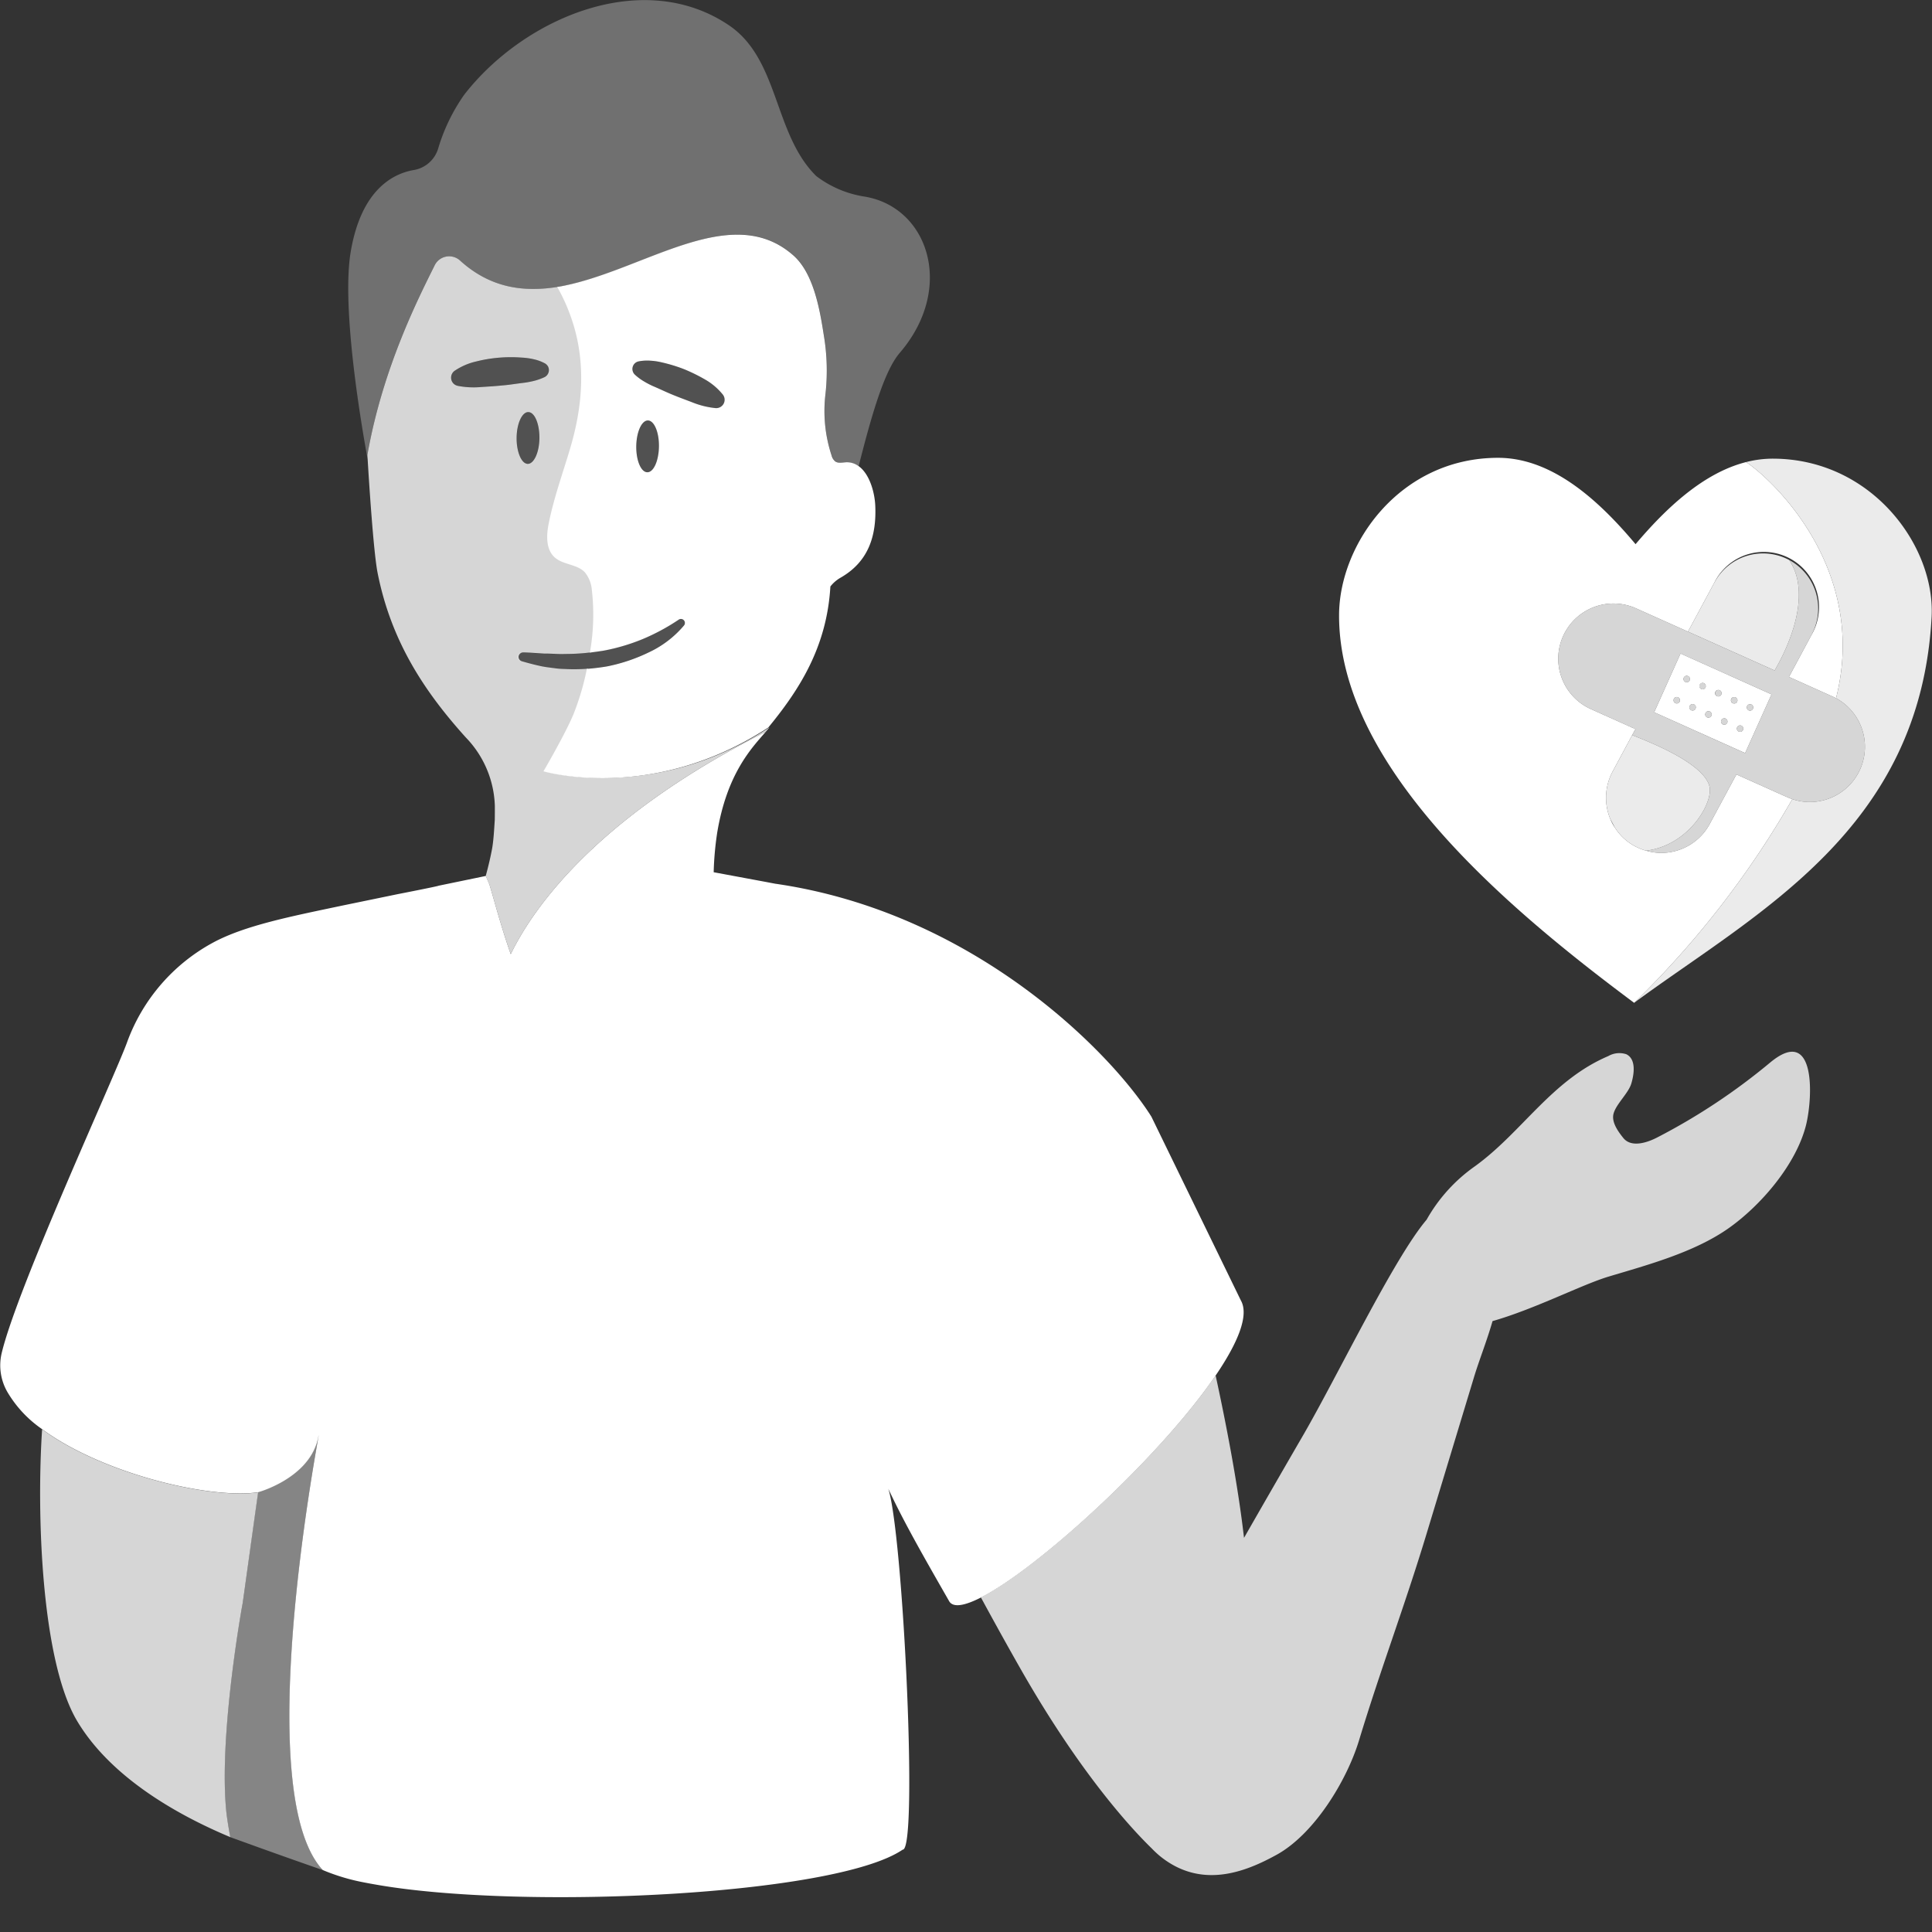 <svg viewBox="0 0 300 300" xmlns="http://www.w3.org/2000/svg"><rect x="0" y="0" width="300" height="300" fill="#333333" stroke="none"/><g fill="#fff"><path d="m 40.08 231.73 l -.42 2.98 -1.96 14.11 a .15 .15 0 0 1 -.01 .07 c -.06 .3 -.21 1.15 -.42 2.42 -.94 5.76 -3.03 20.11 -2.17 29.59 .08 .93 .31 2.53 .66 4.37 -7.76 -3.25 -18.39 -9.04 -23.75 -17.98 -5.63 -9.39 -6.34 -32.39 -5.47 -45.35 9.19 6.79 25.79 10.88 33.53 9.8 z" opacity=".8"/><path d="m 274.86 165 a 96.69 96.69 0 0 1 -17.52 11.62 c -1.7 .88 -4.07 1.58 -5.27 .09 -.86 -1.07 -1.9 -2.53 -1.5 -3.85 .45 -1.5 2.29 -3.11 2.74 -4.61 .48 -1.61 .73 -3.81 -.78 -4.55 a 3.46 3.46 0 0 0 -2.8 .29 c -8.81 3.75 -13.41 11.85 -20.72 17.12 a 25.25 25.25 0 0 0 -7.49 8.29 c -5.08 5.98 -13.8 24.2 -19.19 33.5 q -4.6 7.93 -9.16 15.9 c -.93 -8.12 -2.72 -17.44 -4.41 -25.23 -8.5 12.49 -27.33 29.81 -36.45 34.47 q 1.1 2.03 2.32 4.24 1.7 3.09 3.63 6.49 c 9.39 16.56 17.47 25.23 20.6 28.27 a 15.26 15.26 0 0 0 1.34 1.24 l .05 .04 c 6.38 5.06 13.17 2.34 17.98 -.31 5.8 -3.19 10.88 -11.44 12.81 -17.8 3.36 -11.08 7.05 -20.75 10.41 -31.83 q 3.72 -12.28 7.44 -24.56 c .78 -2.58 1.99 -5.6 2.87 -8.68 6.51 -1.85 13.91 -5.68 18.02 -6.91 5.85 -1.76 13.22 -3.71 18.59 -7.48 5.04 -3.54 10.57 -9.95 12.09 -16.13 1.07 -4.46 1.46 -15.5 -5.6 -9.62 z" opacity=".8"/><path d="m 67.46 41.26 a 2.52 2.52 0 0 1 3.9 -.86 c 4.75 4.35 9.98 5.03 15.35 4.14 12.99 -2.16 26.62 -13.58 36.48 -4.9 3.17 2.79 4.13 8.47 4.74 12.41 a 33.04 33.04 0 0 1 .25 9.22 21.5 21.5 0 0 0 .92 9.33 2.17 2.17 0 0 0 .59 1.05 c .48 .35 1.14 .17 1.73 .15 a 3.45 3.45 0 0 1 1.91 .59 c 1.97 -7.76 3.95 -14.76 6.37 -17.58 8.65 -10.05 4.47 -22.68 -5.49 -24.29 a 16.54 16.54 0 0 1 -7.46 -3.18 c -6.55 -6.45 -5.74 -17.79 -13.25 -23.2 -13.33 -9.33 -32 -1.54 -41.41 10.56 a 28.74 28.74 0 0 0 -4.06 8.39 4.77 4.77 0 0 1 -3.77 3.31 c -3.24 .56 -8.14 3.04 -9.79 12.62 -1.5 8.73 1.69 27.27 2.62 32.3 -.03 -.43 -.04 -.68 -.04 -.68 2.39 -13.69 8.13 -24.77 10.41 -29.38 z" opacity=".3"/><path d="m 129.68 71.64 a 1.8 1.8 0 0 1 -.56 -.94 21.97 21.97 0 0 1 -.95 -9.43 33.04 33.04 0 0 0 -.25 -9.22 c -.61 -3.93 -1.57 -9.62 -4.74 -12.4 -9.85 -8.68 -23.66 2.75 -36.65 4.91 a 29 29 0 0 1 2.18 4.83 c 1.74 5.01 2.38 11.53 -.11 20.01 -1.17 4 -2.62 7.92 -3.42 12.01 -.35 1.78 -.4 3.9 .93 5.12 1.31 1.19 3.48 1.05 4.7 2.33 a 4.96 4.96 0 0 1 1.09 2.73 33.75 33.75 0 0 1 -.3 9.74 c .74 -.09 1.47 -.19 2.2 -.31 a 30.82 30.82 0 0 0 6.01 -1.79 32.42 32.42 0 0 0 5.52 -2.97 l .06 -.04 a .61 .61 0 0 1 .73 .03 .62 .62 0 0 1 .09 .87 15.93 15.93 0 0 1 -5.47 4.18 26.72 26.72 0 0 1 -6.49 2.18 q -1.55 .26 -3.12 .38 a 40.46 40.46 0 0 1 -2.09 7.07 c -1.28 3.08 -4.65 8.84 -4.65 8.84 s 16.81 5.02 34.89 -6.79 c -.03 .04 -.05 .07 -.08 .11 4.8 -5.83 9.19 -12.49 9.74 -22.02 a 5.45 5.45 0 0 1 1.64 -1.4 c 4.23 -2.45 5.54 -6.38 5.33 -11.15 -.08 -1.95 -.85 -5.01 -2.7 -6.22 a 3.07 3.07 0 0 0 -1.81 -.52 c -.58 .03 -1.24 .21 -1.72 -.14 z m -29.17 1.69 c -.97 -.01 -1.74 -1.82 -1.71 -4.04 s .84 -4.01 1.81 -4 1.74 1.82 1.71 4.04 -.83 4.01 -1.8 4 z m 10.61 -9.96 h -.02 a 13.11 13.11 0 0 1 -3.36 -.8 c -1.04 -.41 -2.09 -.78 -3.11 -1.2 -1.03 -.41 -2.03 -.9 -3.06 -1.34 a 12.31 12.31 0 0 1 -1.51 -.77 8.05 8.05 0 0 1 -1.45 -1.06 l -.02 -.02 a 1.19 1.19 0 0 1 -.36 -.64 1.2 1.2 0 0 1 .92 -1.42 6.9 6.9 0 0 1 1.87 -.11 9.99 9.99 0 0 1 1.78 .27 24.37 24.37 0 0 1 3.43 1.05 26.82 26.82 0 0 1 3.22 1.58 9.79 9.79 0 0 1 2.79 2.36 1.3 1.3 0 0 1 -1.13 2.1 z"/><path d="m 188.76 213.59 c -8.5 12.49 -27.33 29.82 -36.44 34.47 -2.59 1.32 -4.38 1.62 -4.96 .53 -4.28 -7.48 -7.25 -12.67 -9.75 -18.12 2.37 2.92 5.1 56.78 2.57 56.74 -.01 .01 -.02 .01 -.04 .02 -10.54 7.14 -59.18 9.38 -81.71 5.42 -.66 -.11 -1.29 -.23 -1.91 -.35 a 31.47 31.47 0 0 1 -6.4 -1.92 c -11.06 -11.91 -1.06 -64.87 -.65 -67.42 .04 -.19 .01 -.1 -.08 .34 a 4.18 4.18 0 0 1 -.14 .56 2.92 2.92 0 0 1 -.14 .46 c -1.88 5.34 -8.72 7.31 -9.02 7.39 a .01 .01 0 0 0 -.01 .01 h -.01 c -7.74 1.09 -24.34 -3.01 -33.53 -9.8 a 18.24 18.24 0 0 1 -5.38 -5.75 8.27 8.27 0 0 1 -.92 -5.97 c 2.39 -10.21 17.74 -43.4 19.53 -48.46 a 28.77 28.77 0 0 1 13.27 -15.35 c 4.96 -2.69 12.15 -4.09 20.2 -5.79 l 8.48 -1.75 s 6.3 -1.23 6.4 -1.32 l 7.3 -1.51 h .02 c .19 .46 .38 .88 .56 1.33 .65 2.08 1.73 6.34 3.31 10.81 3.36 -6.94 13.06 -21.14 39.6 -34.53 -2.21 2.54 -6.03 6.49 -7.55 15.71 a 48.52 48.52 0 0 0 -.54 6.1 l 8.07 1.5 1.47 .28 c 30.73 4.42 52.1 26.11 58.43 36.18 l 13.89 28.53 c 1.31 2.3 -.46 6.58 -3.92 11.66 z"/><path d="m 84.58 119.73 s 3.37 -5.75 4.65 -8.83 a 40.55 40.55 0 0 0 2.08 -7.07 26.49 26.49 0 0 1 -3.67 .05 12.86 12.86 0 0 1 -1.68 -.14 c -.57 -.07 -1.12 -.14 -1.68 -.24 -1.1 -.22 -2.19 -.51 -3.26 -.82 a .72 .72 0 0 1 -.5 -.68 .71 .71 0 0 1 .7 -.69 h .06 c 1.1 .02 2.16 .12 3.23 .18 1.08 -.02 2.13 .11 3.19 .06 a 32.65 32.65 0 0 0 4.07 -.25 33.67 33.67 0 0 0 .3 -9.74 4.92 4.92 0 0 0 -1.07 -2.74 c -1.22 -1.28 -3.4 -1.14 -4.7 -2.33 -1.34 -1.22 -1.28 -3.34 -.93 -5.11 .79 -4.1 2.24 -8.02 3.41 -12.01 2.49 -8.48 1.86 -15 .13 -20.01 a 29.42 29.42 0 0 0 -2.19 -4.83 c -5.37 .89 -10.6 .22 -15.35 -4.13 a 2.51 2.51 0 0 0 -3.9 .85 c -2.28 4.62 -8.02 15.7 -10.42 29.38 0 0 .01 .25 .04 .69 .17 2.9 .89 14.31 1.54 17.62 2.11 10.66 7.27 18.44 13.69 25.56 a 15.97 15.97 0 0 1 4.52 10.65 c 0 .77 0 1.46 -.01 2.14 -.09 1.32 -.17 3.02 -.4 4.39 -.22 1.2 -.53 2.6 -1.01 4.35 h .02 c .19 .46 .37 .88 .56 1.33 .65 2.08 1.73 6.33 3.31 10.8 3.36 -6.94 13.06 -21.14 39.6 -34.53 .18 -.21 .34 -.4 .5 -.58 .02 -.04 .05 -.06 .07 -.1 -18.09 11.81 -34.9 6.78 -34.9 6.78 z m -6.7 -59.87 c -1.11 .12 -2.21 .17 -3.32 .25 a 13.03 13.03 0 0 1 -3.46 -.19 l -.03 -.01 a 1.27 1.27 0 0 1 -.79 -.52 1.31 1.31 0 0 1 .31 -1.81 9.86 9.86 0 0 1 3.35 -1.45 22.14 22.14 0 0 1 7.13 -.6 10.09 10.09 0 0 1 1.79 .25 6.69 6.69 0 0 1 1.75 .64 1.27 1.27 0 0 1 .51 .53 1.22 1.22 0 0 1 -.56 1.61 l -.02 .01 a 8.83 8.83 0 0 1 -1.69 .59 13.35 13.35 0 0 1 -1.67 .3 c -1.1 .13 -2.2 .32 -3.3 .4 z m 4.16 4.13 c .98 .01 1.74 1.83 1.72 4.04 s -.85 4.01 -1.81 4 -1.75 -1.81 -1.73 -4.04 .85 -4.01 1.81 -4 z" opacity=".8"/><path d="m 100.62 65.29 c -.97 -.01 -1.78 1.78 -1.81 4 s .74 4.03 1.71 4.04 1.79 -1.78 1.81 -4 -.74 -4.03 -1.71 -4.04 z" opacity=".15"/><path d="m 82.04 63.99 c -.97 -.01 -1.78 1.78 -1.81 4 s .74 4.03 1.71 4.04 1.78 -1.78 1.81 -4 -.74 -4.02 -1.71 -4.04 z" opacity=".15"/><path d="m 82.86 59.16 a 8.05 8.05 0 0 0 1.7 -.59 l .02 -.01 a 1.2 1.2 0 0 0 .55 -1.6 1.18 1.18 0 0 0 -.5 -.53 6.91 6.91 0 0 0 -1.76 -.65 9.94 9.94 0 0 0 -1.79 -.26 24.39 24.39 0 0 0 -3.59 .02 26.86 26.86 0 0 0 -3.54 .59 9.8 9.8 0 0 0 -3.35 1.45 1.31 1.31 0 0 0 -.31 1.81 1.29 1.29 0 0 0 .78 .52 h .02 a 13.11 13.11 0 0 0 3.45 .2 c 1.11 -.09 2.22 -.14 3.32 -.25 1.1 -.1 2.2 -.27 3.31 -.4 a 12.15 12.15 0 0 0 1.69 -.3 z" opacity=".15"/><path d="m 109.47 58.92 a 26.82 26.82 0 0 0 -3.22 -1.58 24.37 24.37 0 0 0 -3.43 -1.05 9.99 9.99 0 0 0 -1.78 -.27 6.9 6.9 0 0 0 -1.87 .11 1.2 1.2 0 0 0 -.92 1.42 1.19 1.19 0 0 0 .36 .64 l .02 .02 a 8.05 8.05 0 0 0 1.45 1.06 12.31 12.31 0 0 0 1.51 .77 c 1.02 .45 2.03 .93 3.06 1.34 1.02 .42 2.07 .79 3.11 1.2 a 13.11 13.11 0 0 0 3.36 .8 h .02 a 1.3 1.3 0 0 0 1.13 -2.1 9.79 9.79 0 0 0 -2.8 -2.36 z" opacity=".15"/><path d="m 100.72 101.29 a 15.92 15.92 0 0 0 5.47 -4.18 .62 .62 0 0 0 -.09 -.87 .62 .62 0 0 0 -.73 -.03 l -.06 .04 a 32.34 32.34 0 0 1 -5.52 2.97 30.79 30.79 0 0 1 -6.01 1.78 c -.73 .12 -1.47 .22 -2.2 .31 a 31.48 31.48 0 0 1 -4.08 .25 c -1.06 .05 -2.12 -.08 -3.19 -.05 -1.07 -.06 -2.13 -.17 -3.22 -.18 h -.06 a .69 .69 0 0 0 -.21 1.36 c 1.07 .32 2.16 .61 3.26 .83 .56 .09 1.11 .17 1.67 .24 a 12.06 12.06 0 0 0 1.69 .14 27 27 0 0 0 3.68 -.05 c 1.04 -.08 2.09 -.21 3.12 -.38 a 26.67 26.67 0 0 0 6.48 -2.18 z" opacity=".15"/><path d="m 50.14 290.39 c -6.43 -2.22 -14.39 -5.12 -14.39 -5.12 -.35 -1.85 -.58 -3.44 -.66 -4.37 -.86 -9.48 1.23 -23.83 2.17 -29.59 .22 -1.27 .36 -2.11 .42 -2.42 a .15 .15 0 0 0 .01 -.07 .04 .04 0 0 0 .01 -.03 l 1.94 -14.08 .42 -2.98 a .01 .01 0 0 1 .01 -.01 c .3 -.09 7.14 -2.05 9.02 -7.39 a 2.92 2.92 0 0 0 .14 -.46 5.95 5.95 0 0 0 .18 -.66 c .01 -.08 .04 -.17 .05 -.23 -.39 2.54 -10.39 55.5 .68 67.41 z" opacity=".4"/><path d="m 40.09 231.72 a .01 .01 0 0 0 -.01 .01 l .01 -.11 a .12 .12 0 0 1 .04 -.01 c .3 -.09 7.04 -2.03 8.99 -7.28 -1.89 5.34 -8.73 7.31 -9.03 7.39 z" opacity=".4"/><path d="m 285.1 108.42 c -.19 -.1 -.38 -.19 -.57 -.28 l -6.74 -3.03 3.51 -6.54 a 8.57 8.57 0 1 0 -15.08 -8.13 l -4.11 7.64 -7.99 -3.58 a 8.57 8.57 0 1 0 -7.01 15.64 l 6.3 2.83 .55 .24 v .01 l -.01 .01 -.38 .68 -.12 .22 v .01 l -3.04 5.66 a 8.6 8.6 0 0 0 -.36 7.38 v .01 a 7.28 7.28 0 0 0 .69 1.29 8.33 8.33 0 0 0 3.15 2.93 9.75 9.75 0 0 0 1.16 .51 3.98 3.98 0 0 0 .56 .17 8.16 8.16 0 0 0 1.68 .32 q .33 .03 .66 .03 a 8.57 8.57 0 0 0 7.55 -4.52 l 4.12 -7.65 .01 -.02 7.14 3.2 .75 .33 c .26 .12 .53 .22 .79 .31 a 143.97 143.97 0 0 1 -24.49 31.57 .52 .52 0 0 1 -.07 .06 c -18.99 -14.16 -45.89 -36.38 -45.82 -60.22 .03 -11.04 9.46 -24.45 24.76 -24.41 8.54 .03 15.82 6.9 21.28 13.41 4.57 -5.4 10.41 -11.04 17.17 -12.75 4.47 3.01 18.96 16.92 13.96 36.67 z"/><path d="m 275.56 104.11 l -13.45 -6.03 4.11 -7.64 a 8.57 8.57 0 0 1 11.61 -3.48 c 3.83 5.75 -.71 14.5 -2.27 17.15 z" opacity=".9"/><path d="m 260.72 108.38 a .5 .5 0 0 1 -.35 .85 .43 .43 0 0 1 -.19 -.04 .46 .46 0 0 1 -.16 -.11 .48 .48 0 0 1 0 -.7 .36 .36 0 0 1 .16 -.11 .49 .49 0 0 1 .54 .11 z" opacity=".8"/><path d="m 261.56 105.79 a .51 .51 0 0 1 -.15 -.35 .59 .59 0 0 1 .04 -.19 .5 .5 0 0 1 .11 -.17 .5 .5 0 0 1 .55 -.1 .54 .54 0 0 1 .16 .1 .55 .55 0 0 1 .15 .36 .65 .65 0 0 1 -.04 .19 .91 .91 0 0 1 -.11 .16 .53 .53 0 0 1 -.36 .15 .65 .65 0 0 1 -.19 -.04 .57 .57 0 0 1 -.16 -.11 z" opacity=".8"/><path d="m 262.37 109.63 a .5 .5 0 0 1 .46 -.3 .48 .48 0 0 1 .2 .04 .53 .53 0 0 1 .3 .46 .53 .53 0 0 1 -.05 .2 .49 .49 0 0 1 -.45 .3 .78 .78 0 0 1 -.21 -.04 .51 .51 0 0 1 -.25 -.66 z" opacity=".8"/><path d="m 263.92 106.33 a .49 .49 0 0 1 .45 -.29 .52 .52 0 0 1 .21 .04 .51 .51 0 0 1 .29 .46 .48 .48 0 0 1 -.04 .2 .51 .51 0 0 1 -.46 .3 .46 .46 0 0 1 -.2 -.05 .49 .49 0 0 1 -.25 -.66 z" opacity=".8"/><path d="m 264.83 110.73 a .5 .5 0 0 1 .45 -.3 .54 .54 0 0 1 .21 .05 .49 .49 0 0 1 .29 .45 .52 .52 0 0 1 -.04 .21 .5 .5 0 0 1 -.46 .29 .49 .49 0 0 1 -.45 -.7 z" opacity=".8"/><path d="m 266.37 107.44 a .51 .51 0 0 1 .46 -.3 .48 .48 0 0 1 .2 .04 .53 .53 0 0 1 .3 .46 .54 .54 0 0 1 -.05 .21 .49 .49 0 0 1 -.45 .29 .52 .52 0 0 1 -.21 -.04 .51 .51 0 0 1 -.25 -.66 z" opacity=".8"/><path d="m 267.29 111.83 a .51 .51 0 0 1 .46 -.29 .48 .48 0 0 1 .2 .04 .51 .51 0 0 1 .29 .46 .48 .48 0 0 1 -.04 .2 .5 .5 0 0 1 -.46 .29 .45 .45 0 0 1 -.2 -.04 .49 .49 0 0 1 -.25 -.66 z" opacity=".8"/><path d="m 268.83 108.54 a .5 .5 0 0 1 .45 -.3 .54 .54 0 0 1 .21 .05 .5 .5 0 0 1 .3 .45 .54 .54 0 0 1 -.05 .21 .5 .5 0 0 1 -.46 .29 .51 .51 0 0 1 -.2 -.04 .5 .5 0 0 1 -.25 -.66 z" opacity=".8"/><path d="m 269.7 113.14 a .51 .51 0 0 1 .15 -.36 .49 .49 0 0 1 .54 -.1 .44 .44 0 0 1 .16 .1 .45 .45 0 0 1 .11 .17 .41 .41 0 0 1 .04 .19 .43 .43 0 0 1 -.04 .19 .42 .42 0 0 1 -.11 .16 .49 .49 0 0 1 -.35 .15 .59 .59 0 0 1 -.19 -.04 .46 .46 0 0 1 -.16 -.11 .47 .47 0 0 1 -.15 -.35 z" opacity=".8"/><path d="m 271.39 110.2 a .51 .51 0 0 1 -.15 -.35 .52 .52 0 0 1 .15 -.36 .54 .54 0 0 1 .16 -.1 .5 .5 0 0 1 .38 0 .48 .48 0 0 1 .17 .1 .51 .51 0 0 1 .14 .36 .5 .5 0 0 1 -.14 .35 .53 .53 0 0 1 -.36 .15 .65 .65 0 0 1 -.19 -.04 .57 .57 0 0 1 -.16 -.11 z" opacity=".8"/><path d="m 285.1 108.42 c -.19 -.1 -.38 -.19 -.57 -.28 l -6.74 -3.03 3.51 -6.54 a 8.57 8.57 0 0 0 -3.47 -11.61 c 3.83 5.75 -.71 14.5 -2.27 17.15 l -13.45 -6.03 -7.99 -3.58 a 8.57 8.57 0 1 0 -7.01 15.64 l 6.3 2.83 .55 .24 v .01 h .01 l -.01 .01 -.39 .68 -.12 .22 v .01 c .8 .39 11.14 4.03 12.01 8.04 .54 2.57 -3.3 9.13 -9.85 9.91 a 6.26 6.26 0 0 0 .62 .16 4.05 4.05 0 0 0 .48 .09 c .19 .03 .39 .05 .58 .07 q .33 .03 .66 .03 a 8.57 8.57 0 0 0 7.55 -4.52 l 4.12 -7.65 .01 -.02 7.14 3.2 .75 .33 c .26 .12 .53 .22 .79 .31 a 8.46 8.46 0 0 0 2.71 .45 8.58 8.58 0 0 0 4.08 -16.12 z m -14.12 8.52 l -14.12 -6.34 4.09 -9.12 14.13 6.34 z" opacity=".8"/><path d="m 299.94 95.77 c -1.75 33.07 -27.05 45.88 -46.12 59.89 a 143.97 143.97 0 0 0 24.49 -31.57 8.46 8.46 0 0 0 2.71 .45 8.58 8.58 0 0 0 4.08 -16.12 c 5 -19.75 -9.49 -33.66 -13.96 -36.67 a 16.63 16.63 0 0 1 4.18 -.53 c 15.3 .04 25.2 13.54 24.62 24.55 z" opacity=".9"/><path d="m 255.61 132.09 a 3.98 3.98 0 0 1 -.56 -.17 9.75 9.75 0 0 1 -1.16 -.51 8.33 8.33 0 0 1 -3.15 -2.93 l -.69 -1.29 v -.01 a 8.6 8.6 0 0 1 .36 -7.38 l 3.04 -5.66 c .8 .39 11.14 4.03 12.01 8.04 .54 2.57 -3.3 9.13 -9.85 9.91 z" opacity=".9"/><path d="m 260.95 101.48 l -4.09 9.12 14.12 6.34 4.1 -9.12 z m -.23 7.6 a .47 .47 0 0 1 -.35 .15 .43 .43 0 0 1 -.19 -.04 .46 .46 0 0 1 -.16 -.11 .48 .48 0 0 1 0 -.7 .36 .36 0 0 1 .16 -.11 .49 .49 0 0 1 .54 .11 .48 .48 0 0 1 0 .7 z m 1.19 -3.14 a .65 .65 0 0 1 -.19 -.04 .57 .57 0 0 1 -.16 -.11 .51 .51 0 0 1 -.15 -.35 .59 .59 0 0 1 .04 -.19 .5 .5 0 0 1 .11 -.17 .5 .5 0 0 1 .55 -.1 .54 .54 0 0 1 .16 .1 .55 .55 0 0 1 .15 .36 .65 .65 0 0 1 -.04 .19 .91 .91 0 0 1 -.11 .16 .53 .53 0 0 1 -.36 .15 z m 1.37 4.09 a .49 .49 0 0 1 -.45 .3 .78 .78 0 0 1 -.21 -.04 .51 .51 0 0 1 -.25 -.66 .5 .5 0 0 1 .46 -.3 .48 .48 0 0 1 .2 .04 .53 .53 0 0 1 .3 .46 .53 .53 0 0 1 -.05 .2 z m 1.09 -2.99 a .46 .46 0 0 1 -.2 -.05 .5 .5 0 0 1 .2 -.95 .52 .52 0 0 1 .21 .04 .51 .51 0 0 1 .29 .46 .48 .48 0 0 1 -.04 .2 .51 .51 0 0 1 -.46 .3 z m 1.37 4.1 a .5 .5 0 0 1 -.46 .29 .49 .49 0 0 1 -.45 -.7 .5 .5 0 0 1 .45 -.3 .54 .54 0 0 1 .21 .05 .49 .49 0 0 1 .29 .45 .52 .52 0 0 1 -.04 .21 z m 1.09 -3 a .52 .52 0 0 1 -.21 -.04 .5 .5 0 0 1 .21 -.96 .48 .48 0 0 1 .2 .04 .53 .53 0 0 1 .3 .46 .54 .54 0 0 1 -.05 .21 .49 .49 0 0 1 -.45 .29 z m 1.37 4.1 a .5 .5 0 0 1 -.46 .29 .45 .45 0 0 1 -.2 -.04 .49 .49 0 0 1 -.25 -.66 .51 .51 0 0 1 .46 -.29 .48 .48 0 0 1 .2 .04 .51 .51 0 0 1 .29 .46 .48 .48 0 0 1 -.04 .2 z m 1.08 -3 a .51 .51 0 0 1 -.2 -.04 .5 .5 0 0 1 .2 -.96 .54 .54 0 0 1 .21 .05 .5 .5 0 0 1 .3 .45 .54 .54 0 0 1 -.05 .21 .5 .5 0 0 1 -.46 .29 z m 1.38 4.09 a .42 .42 0 0 1 -.11 .16 .49 .49 0 0 1 -.35 .15 .59 .59 0 0 1 -.19 -.04 .46 .46 0 0 1 -.16 -.11 .47 .47 0 0 1 -.15 -.35 .51 .51 0 0 1 .15 -.36 .49 .49 0 0 1 .54 -.1 .44 .44 0 0 1 .16 .1 .45 .45 0 0 1 .11 .17 .41 .41 0 0 1 .04 .19 .43 .43 0 0 1 -.04 .19 z m 1.08 -2.98 a .65 .65 0 0 1 -.19 -.04 .57 .57 0 0 1 -.16 -.11 .51 .51 0 0 1 -.15 -.35 .52 .52 0 0 1 .15 -.36 .54 .54 0 0 1 .16 -.1 .5 .5 0 0 1 .38 0 .48 .48 0 0 1 .17 .1 .51 .51 0 0 1 .14 .36 .5 .5 0 0 1 -.14 .35 .53 .53 0 0 1 -.36 .15 z"/></g></svg>